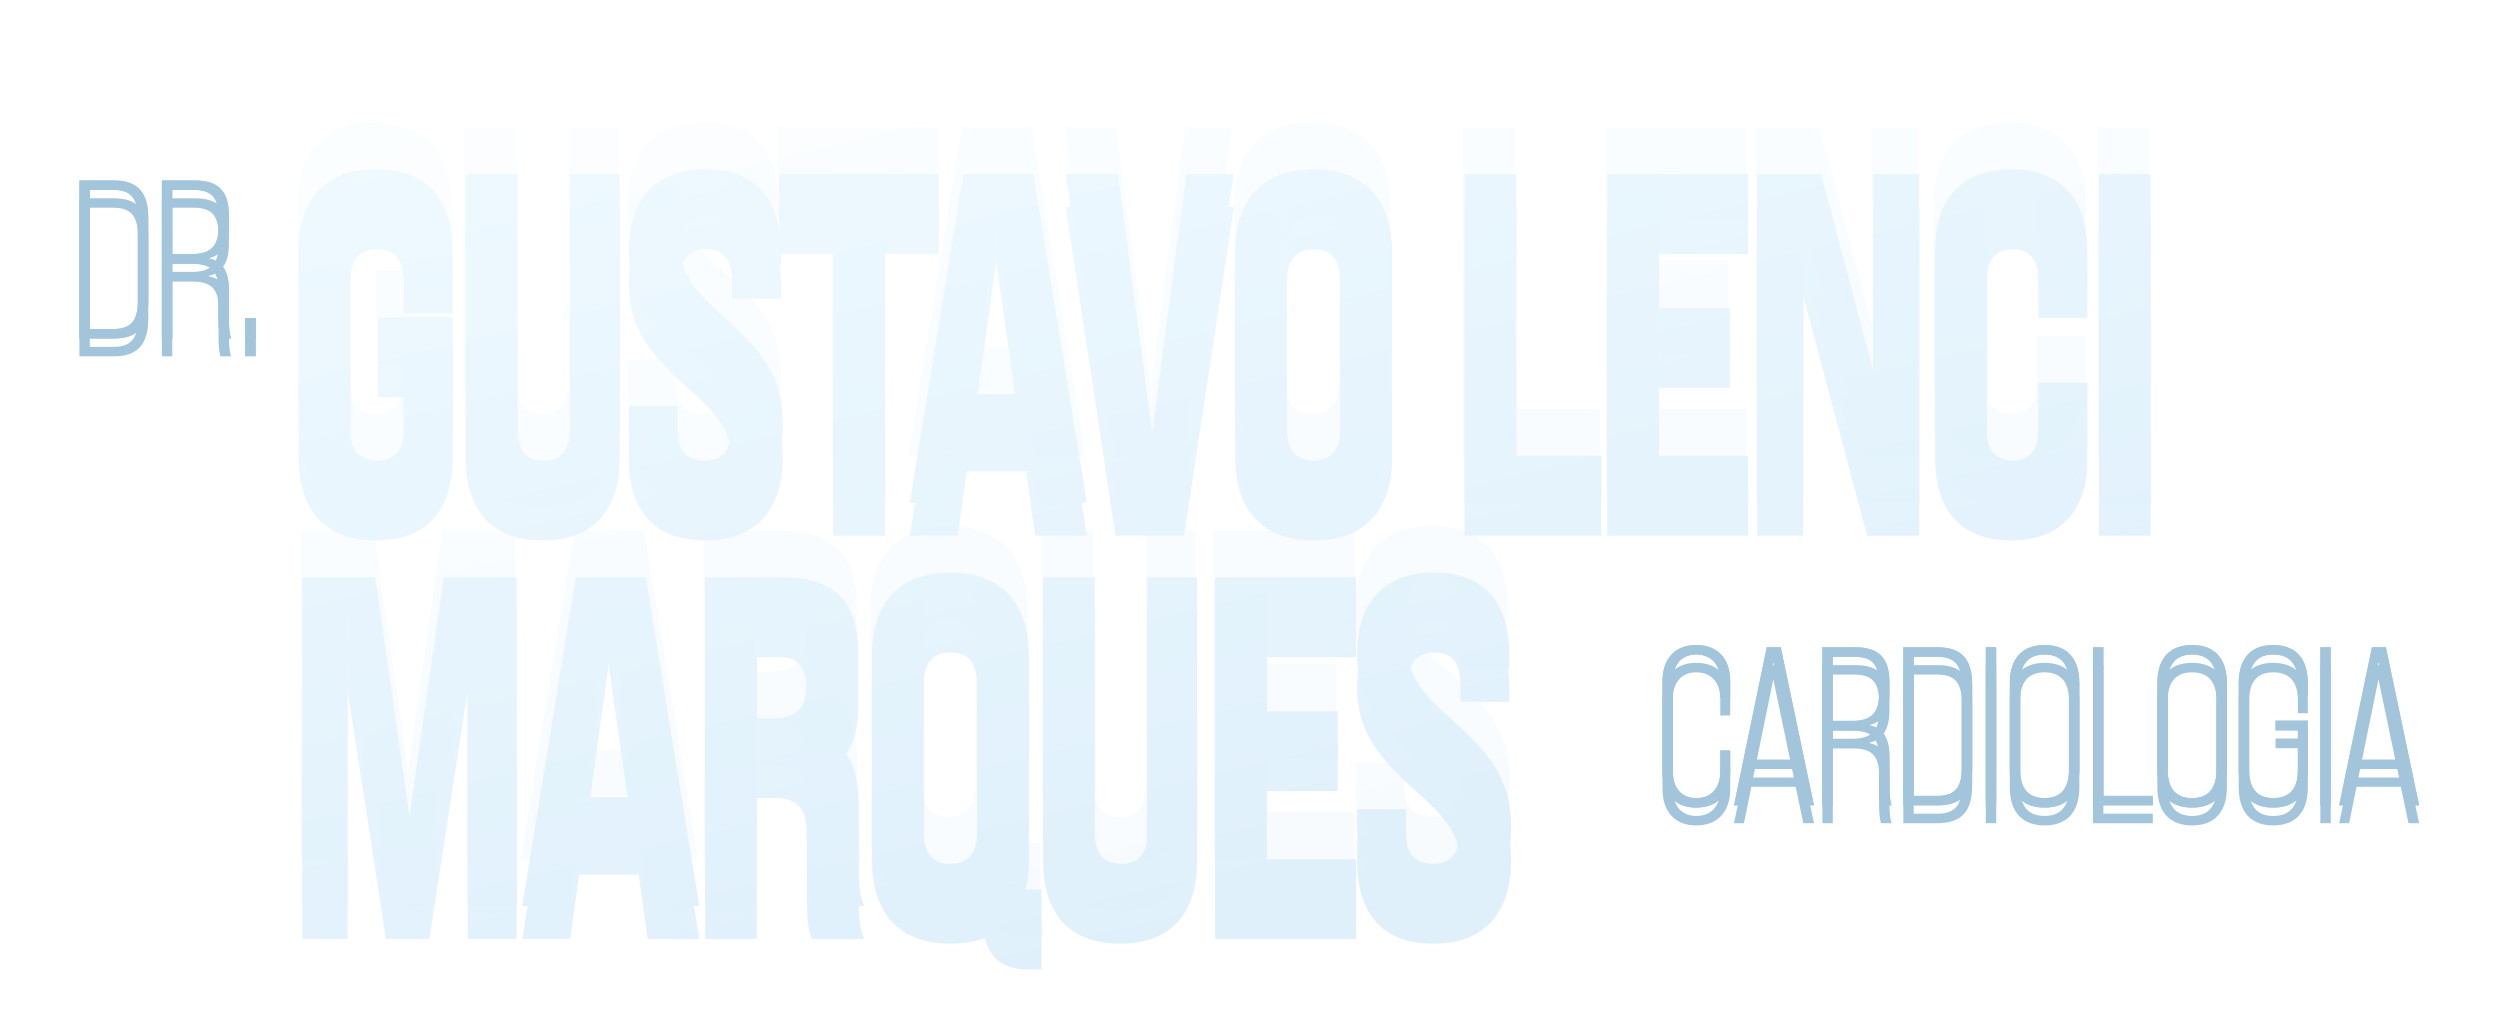 <?xml version="1.0" encoding="UTF-8"?> <svg xmlns="http://www.w3.org/2000/svg" width="279" height="113" viewBox="0 0 279 113" fill="none"><g filter="url(#filter0_d_567_850)"><path d="M41.929 56.176C36.27 56.176 33.335 52.822 33.335 46.952V27.667C33.335 21.797 36.27 18.443 41.929 18.443C47.589 18.443 50.524 21.797 50.524 27.667V30.811H45.074V27.3C45.074 24.68 43.921 23.684 42.087 23.684C40.252 23.684 39.1 24.68 39.1 27.3V47.372C39.1 49.992 40.252 50.935 42.087 50.935C43.921 50.935 45.074 49.992 45.074 47.372V40.192H42.191V34.951H50.524V46.952C50.524 52.822 47.589 56.176 41.929 56.176ZM60.565 56.176C54.905 56.176 51.971 52.822 51.971 46.952V18.968H57.735V47.372C57.735 49.992 58.836 50.935 60.67 50.935C62.504 50.935 63.605 49.992 63.605 47.372V18.968H69.16V46.952C69.16 52.822 66.225 56.176 60.565 56.176ZM78.663 56.176C73.004 56.176 70.174 52.822 70.174 46.952V44.856H75.624V47.372C75.624 49.992 76.777 50.935 78.611 50.935C80.445 50.935 81.651 49.992 81.651 47.267C81.651 44.227 80.393 42.341 76.62 39.039C71.798 34.794 70.174 31.755 70.174 27.562C70.174 21.797 73.161 18.443 78.768 18.443C84.376 18.443 87.153 21.797 87.153 27.667V29.187H81.703V27.3C81.703 24.68 80.655 23.684 78.821 23.684C76.986 23.684 75.886 24.68 75.886 27.195C75.886 29.868 77.196 31.755 80.969 35.056C85.791 39.301 87.363 42.288 87.363 46.848C87.363 52.822 84.323 56.176 78.663 56.176ZM92.977 55.652V24.208H86.95V18.968H104.768V24.208H98.741V55.652H92.977ZM115.529 55.652L114.533 48.472H107.877L106.882 55.652H101.536L107.511 18.968H115.319L121.293 55.652H115.529ZM108.611 43.494H113.799L111.179 24.994L108.611 43.494ZM124.495 55.652L118.94 18.968H124.757L128.583 47.791L132.409 18.968H137.702L132.146 55.652H124.495ZM146.604 56.176C140.945 56.176 137.853 52.822 137.853 46.952V27.667C137.853 21.797 140.945 18.443 146.604 18.443C152.264 18.443 155.356 21.797 155.356 27.667V46.952C155.356 52.822 152.264 56.176 146.604 56.176ZM146.604 50.935C148.439 50.935 149.592 49.94 149.592 47.319V27.3C149.592 24.68 148.439 23.684 146.604 23.684C144.77 23.684 143.617 24.68 143.617 27.3V47.319C143.617 49.94 144.77 50.935 146.604 50.935ZM163.456 55.652V18.968H169.22V50.411H178.706V55.652H163.456ZM179.374 55.652V18.968L195.096 18.968V24.208H185.139V33.903H193.052V39.144H185.139V50.411H195.096V55.652H179.374ZM196.111 55.652V18.968H203.238L209.056 40.926V18.968H214.191V55.652H208.374L201.247 28.872V55.652H196.111ZM224.45 56.176C218.895 56.176 215.961 52.822 215.961 47.162V27.457C215.961 21.797 218.895 18.443 224.45 18.443C230.005 18.443 232.94 21.797 232.94 27.457V31.335H227.49V27.09C227.49 24.68 226.337 23.684 224.608 23.684C222.878 23.684 221.725 24.68 221.725 27.09V47.581C221.725 49.992 222.878 50.935 224.608 50.935C226.337 50.935 227.49 49.992 227.49 47.581V42.236H232.94V47.162C232.94 52.822 230.005 56.176 224.45 56.176ZM234.243 55.652V18.968H240.008V55.652H234.243ZM33.754 100.652V63.968H41.877L45.703 90.59L49.528 63.968H57.651V100.652H52.201V72.876L47.904 100.652H43.082L38.785 72.876V100.652H33.754ZM72.277 100.652L71.281 93.472H64.626L63.63 100.652H58.285L64.259 63.968H72.068L78.042 100.652H72.277ZM65.36 88.494H70.548L67.927 69.994L65.36 88.494ZM78.692 100.652V63.968H87.235C93.209 63.968 95.777 66.745 95.777 72.405V74.658C95.777 78.432 94.572 80.842 92.004 81.89V81.995C94.886 82.886 95.829 85.611 95.829 89.751V96.197C95.829 97.979 95.882 99.289 96.458 100.652H90.589C90.274 99.709 90.065 99.132 90.065 96.145V89.437C90.065 86.031 89.069 84.93 86.449 84.93H84.457V100.652H78.692ZM84.457 79.689H86.553C88.702 79.689 90.012 78.746 90.012 75.811V72.981C90.012 70.361 89.121 69.208 87.078 69.208H84.457V79.689ZM115.341 98.818H116.232V104.058H114.712C112.564 104.058 110.572 103.272 109.891 100.547C108.79 100.966 107.533 101.176 106.065 101.176C100.405 101.176 97.314 97.822 97.314 91.952V72.667C97.314 66.797 100.405 63.443 106.065 63.443C111.725 63.443 114.817 66.797 114.817 72.667V91.952C114.817 94.415 114.241 96.459 113.193 97.979C113.612 98.713 114.293 98.818 115.341 98.818ZM109.053 92.319V72.3C109.053 69.68 107.9 68.684 106.065 68.684C104.231 68.684 103.078 69.68 103.078 72.3V92.319C103.078 94.94 104.231 95.935 106.065 95.935C107.9 95.935 109.053 94.94 109.053 92.319ZM125.005 101.176C119.345 101.176 116.41 97.822 116.41 91.952V63.968H122.175V92.372C122.175 94.992 123.275 95.935 125.109 95.935C126.944 95.935 128.044 94.992 128.044 92.372V63.968H133.599V91.952C133.599 97.822 130.664 101.176 125.005 101.176ZM135.609 100.652V63.968H151.33V69.208H141.373V78.903H149.287V84.144H141.373V95.411H151.33V100.652H135.609ZM159.942 101.176C154.282 101.176 151.452 97.822 151.452 91.952V89.856H156.903V92.372C156.903 94.992 158.056 95.935 159.89 95.935C161.724 95.935 162.929 94.992 162.929 92.267C162.929 89.227 161.672 87.341 157.898 84.039C153.077 79.794 151.452 76.755 151.452 72.562C151.452 66.797 154.44 63.443 160.047 63.443C165.655 63.443 168.432 66.797 168.432 72.667V74.187H162.982V72.3C162.982 69.68 161.934 68.684 160.1 68.684C158.265 68.684 157.165 69.68 157.165 72.195C157.165 74.868 158.475 76.755 162.248 80.056C167.07 84.301 168.642 87.288 168.642 91.848C168.642 97.822 165.602 101.176 159.942 101.176Z" fill="url(#paint0_linear_567_850)"></path></g><g filter="url(#filter1_d_567_850)"><path d="M8.861 37.779V20.139H12.691C15.362 20.139 16.547 21.475 16.547 24.347V33.571C16.547 36.443 15.362 37.779 12.691 37.779H8.861ZM10.02 36.72H12.666C14.556 36.72 15.387 35.838 15.387 33.621V24.297C15.387 22.079 14.556 21.197 12.666 21.197H10.02V36.72ZM18.066 37.779V20.139H21.694C24.416 20.139 25.55 21.349 25.55 24.12V25.204C25.55 27.245 24.844 28.43 23.282 28.808V28.833C24.869 29.16 25.55 30.32 25.55 32.437V35.662C25.55 36.393 25.6 37.199 25.777 37.779H24.592C24.466 37.25 24.391 36.62 24.391 35.662V32.386C24.391 30.219 23.534 29.438 21.468 29.438H19.225V37.779H18.066ZM19.225 28.354H21.417C23.458 28.354 24.391 27.497 24.391 25.406V24.221C24.391 22.079 23.61 21.197 21.669 21.197H19.225V28.354ZM27.347 37.779V35.486H28.557V37.779H27.347Z" fill="#A3C5DB"></path></g><g style="mix-blend-mode:soft-light" filter="url(#filter2_f_567_850)"><path d="M8.861 37.779V20.139H12.691C15.362 20.139 16.547 21.475 16.547 24.347V33.571C16.547 36.443 15.362 37.779 12.691 37.779H8.861ZM10.02 36.72H12.666C14.556 36.72 15.387 35.838 15.387 33.621V24.297C15.387 22.079 14.556 21.197 12.666 21.197H10.02V36.72ZM18.066 37.779V20.139H21.694C24.416 20.139 25.55 21.349 25.55 24.12V25.204C25.55 27.245 24.844 28.43 23.282 28.808V28.833C24.869 29.16 25.55 30.32 25.55 32.437V35.662C25.55 36.393 25.6 37.199 25.777 37.779H24.592C24.466 37.25 24.391 36.62 24.391 35.662V32.386C24.391 30.219 23.534 29.438 21.468 29.438H19.225V37.779H18.066ZM19.225 28.354H21.417C23.458 28.354 24.391 27.497 24.391 25.406V24.221C24.391 22.079 23.61 21.197 21.669 21.197H19.225V28.354ZM27.347 37.779V35.486H28.557V37.779H27.347Z" fill="#A3C5DB"></path></g><g style="mix-blend-mode:soft-light" filter="url(#filter3_f_567_850)"><path d="M8.861 37.779V20.139H12.691C15.362 20.139 16.547 21.475 16.547 24.347V33.571C16.547 36.443 15.362 37.779 12.691 37.779H8.861ZM10.02 36.72H12.666C14.556 36.72 15.387 35.838 15.387 33.621V24.297C15.387 22.079 14.556 21.197 12.666 21.197H10.02V36.72ZM18.066 37.779V20.139H21.694C24.416 20.139 25.55 21.349 25.55 24.12V25.204C25.55 27.245 24.844 28.43 23.282 28.808V28.833C24.869 29.16 25.55 30.32 25.55 32.437V35.662C25.55 36.393 25.6 37.199 25.777 37.779H24.592C24.466 37.25 24.391 36.62 24.391 35.662V32.386C24.391 30.219 23.534 29.438 21.468 29.438H19.225V37.779H18.066ZM19.225 28.354H21.417C23.458 28.354 24.391 27.497 24.391 25.406V24.221C24.391 22.079 23.61 21.197 21.669 21.197H19.225V28.354ZM27.347 37.779V35.486H28.557V37.779H27.347Z" fill="#A3C5DB"></path></g><g filter="url(#filter4_d_567_850)"><path d="M189.286 90.129C186.917 90.129 185.531 88.592 185.531 86.047V76.067C185.531 73.522 186.917 71.985 189.286 71.985C191.73 71.985 193.091 73.522 193.091 76.067V77.857H191.982V76.017C191.982 74.127 190.949 73.043 189.311 73.043C187.698 73.043 186.69 74.127 186.69 76.017V86.097C186.69 87.987 187.698 89.071 189.311 89.071C190.949 89.071 191.982 87.987 191.982 86.097V83.753H193.091V86.047C193.091 88.592 191.73 90.129 189.286 90.129ZM201.252 89.877L200.395 85.82H195.456L194.625 89.877H193.516L197.17 72.237H198.732L202.437 89.877H201.252ZM195.658 84.787H200.194L197.901 73.825L195.658 84.787ZM203.379 89.877V72.237H207.008C209.729 72.237 210.863 73.447 210.863 76.219V77.302C210.863 79.344 210.158 80.528 208.595 80.906V80.931C210.183 81.259 210.863 82.418 210.863 84.535V87.76C210.863 88.491 210.914 89.297 211.09 89.877H209.906C209.78 89.348 209.704 88.718 209.704 87.76V84.484C209.704 82.317 208.847 81.536 206.781 81.536H204.538V89.877H203.379ZM204.538 80.452H206.73C208.772 80.452 209.704 79.596 209.704 77.504V76.32C209.704 74.177 208.923 73.296 206.982 73.296H204.538V80.452ZM212.411 89.877V72.237H216.242C218.913 72.237 220.097 73.573 220.097 76.445V85.669C220.097 88.541 218.913 89.877 216.242 89.877H212.411ZM213.571 88.819H216.216C218.106 88.819 218.938 87.937 218.938 85.719V76.395C218.938 74.177 218.106 73.296 216.216 73.296H213.571V88.819ZM221.616 89.877V72.237H222.775V89.877H221.616ZM228.176 90.129C225.681 90.129 224.295 88.642 224.295 85.87V76.244C224.295 73.472 225.681 71.985 228.176 71.985C230.67 71.985 232.056 73.472 232.056 76.244V85.87C232.056 88.642 230.67 90.129 228.176 90.129ZM228.176 89.071C229.94 89.071 230.897 88.037 230.897 85.946V76.168C230.897 74.077 229.94 73.043 228.176 73.043C226.412 73.043 225.454 74.077 225.454 76.168V85.946C225.454 88.037 226.412 89.071 228.176 89.071ZM233.578 89.877V72.237H234.737V88.819H240.256V89.877H233.578ZM244.641 90.129C242.146 90.129 240.76 88.642 240.76 85.87V76.244C240.76 73.472 242.146 71.985 244.641 71.985C247.136 71.985 248.522 73.472 248.522 76.244V85.87C248.522 88.642 247.136 90.129 244.641 90.129ZM244.641 89.071C246.405 89.071 247.363 88.037 247.363 85.946V76.168C247.363 74.077 246.405 73.043 244.641 73.043C242.877 73.043 241.919 74.077 241.919 76.168V85.946C241.919 88.037 242.877 89.071 244.641 89.071ZM253.672 90.129C251.203 90.129 249.842 88.642 249.842 85.87V76.244C249.842 73.472 251.203 71.985 253.672 71.985C256.192 71.985 257.553 73.472 257.553 76.244V77.605H256.444V76.168C256.444 74.077 255.487 73.043 253.698 73.043C251.959 73.043 251.001 74.077 251.001 76.168V85.946C251.001 88.063 251.959 89.071 253.698 89.071C255.487 89.071 256.444 88.063 256.444 85.946V81.511H253.95V80.427H257.553V85.87C257.553 88.642 256.192 90.129 253.672 90.129ZM258.953 89.877V72.237H260.112V89.877H258.953ZM268.788 89.877L267.932 85.82H262.993L262.161 89.877H261.052L264.706 72.237H266.268L269.973 89.877H268.788ZM263.194 84.787H267.73L265.437 73.825L263.194 84.787Z" fill="#A3C5DB"></path></g><g style="mix-blend-mode:soft-light" filter="url(#filter5_f_567_850)"><path d="M189.286 90.129C186.917 90.129 185.531 88.592 185.531 86.047V76.067C185.531 73.522 186.917 71.985 189.286 71.985C191.73 71.985 193.091 73.522 193.091 76.067V77.857H191.982V76.017C191.982 74.127 190.949 73.043 189.311 73.043C187.698 73.043 186.69 74.127 186.69 76.017V86.097C186.69 87.987 187.698 89.071 189.311 89.071C190.949 89.071 191.982 87.987 191.982 86.097V83.753H193.091V86.047C193.091 88.592 191.73 90.129 189.286 90.129ZM201.252 89.877L200.395 85.82H195.456L194.625 89.877H193.516L197.17 72.237H198.732L202.437 89.877H201.252ZM195.658 84.787H200.194L197.901 73.825L195.658 84.787ZM203.379 89.877V72.237H207.008C209.729 72.237 210.863 73.447 210.863 76.219V77.302C210.863 79.344 210.158 80.528 208.595 80.906V80.931C210.183 81.259 210.863 82.418 210.863 84.535V87.76C210.863 88.491 210.914 89.297 211.09 89.877H209.906C209.78 89.348 209.704 88.718 209.704 87.76V84.484C209.704 82.317 208.847 81.536 206.781 81.536H204.538V89.877H203.379ZM204.538 80.452H206.73C208.772 80.452 209.704 79.596 209.704 77.504V76.32C209.704 74.177 208.923 73.296 206.982 73.296H204.538V80.452ZM212.411 89.877V72.237H216.242C218.913 72.237 220.097 73.573 220.097 76.445V85.669C220.097 88.541 218.913 89.877 216.242 89.877H212.411ZM213.571 88.819H216.216C218.106 88.819 218.938 87.937 218.938 85.719V76.395C218.938 74.177 218.106 73.296 216.216 73.296H213.571V88.819ZM221.616 89.877V72.237H222.775V89.877H221.616ZM228.176 90.129C225.681 90.129 224.295 88.642 224.295 85.87V76.244C224.295 73.472 225.681 71.985 228.176 71.985C230.67 71.985 232.056 73.472 232.056 76.244V85.87C232.056 88.642 230.67 90.129 228.176 90.129ZM228.176 89.071C229.94 89.071 230.897 88.037 230.897 85.946V76.168C230.897 74.077 229.94 73.043 228.176 73.043C226.412 73.043 225.454 74.077 225.454 76.168V85.946C225.454 88.037 226.412 89.071 228.176 89.071ZM233.578 89.877V72.237H234.737V88.819H240.256V89.877H233.578ZM244.641 90.129C242.146 90.129 240.76 88.642 240.76 85.87V76.244C240.76 73.472 242.146 71.985 244.641 71.985C247.136 71.985 248.522 73.472 248.522 76.244V85.87C248.522 88.642 247.136 90.129 244.641 90.129ZM244.641 89.071C246.405 89.071 247.363 88.037 247.363 85.946V76.168C247.363 74.077 246.405 73.043 244.641 73.043C242.877 73.043 241.919 74.077 241.919 76.168V85.946C241.919 88.037 242.877 89.071 244.641 89.071ZM253.672 90.129C251.203 90.129 249.842 88.642 249.842 85.87V76.244C249.842 73.472 251.203 71.985 253.672 71.985C256.192 71.985 257.553 73.472 257.553 76.244V77.605H256.444V76.168C256.444 74.077 255.487 73.043 253.698 73.043C251.959 73.043 251.001 74.077 251.001 76.168V85.946C251.001 88.063 251.959 89.071 253.698 89.071C255.487 89.071 256.444 88.063 256.444 85.946V81.511H253.95V80.427H257.553V85.87C257.553 88.642 256.192 90.129 253.672 90.129ZM258.953 89.877V72.237H260.112V89.877H258.953ZM268.788 89.877L267.932 85.82H262.993L262.161 89.877H261.052L264.706 72.237H266.268L269.973 89.877H268.788ZM263.194 84.787H267.73L265.437 73.825L263.194 84.787Z" fill="#A3C5DB"></path></g><g style="mix-blend-mode:soft-light" filter="url(#filter6_f_567_850)"><path d="M189.286 90.129C186.917 90.129 185.531 88.592 185.531 86.047V76.067C185.531 73.522 186.917 71.985 189.286 71.985C191.73 71.985 193.091 73.522 193.091 76.067V77.857H191.982V76.017C191.982 74.127 190.949 73.043 189.311 73.043C187.698 73.043 186.69 74.127 186.69 76.017V86.097C186.69 87.987 187.698 89.071 189.311 89.071C190.949 89.071 191.982 87.987 191.982 86.097V83.753H193.091V86.047C193.091 88.592 191.73 90.129 189.286 90.129ZM201.252 89.877L200.395 85.82H195.456L194.625 89.877H193.516L197.17 72.237H198.732L202.437 89.877H201.252ZM195.658 84.787H200.194L197.901 73.825L195.658 84.787ZM203.379 89.877V72.237H207.008C209.729 72.237 210.863 73.447 210.863 76.219V77.302C210.863 79.344 210.158 80.528 208.595 80.906V80.931C210.183 81.259 210.863 82.418 210.863 84.535V87.76C210.863 88.491 210.914 89.297 211.09 89.877H209.906C209.78 89.348 209.704 88.718 209.704 87.76V84.484C209.704 82.317 208.847 81.536 206.781 81.536H204.538V89.877H203.379ZM204.538 80.452H206.73C208.772 80.452 209.704 79.596 209.704 77.504V76.32C209.704 74.177 208.923 73.296 206.982 73.296H204.538V80.452ZM212.411 89.877V72.237H216.242C218.913 72.237 220.097 73.573 220.097 76.445V85.669C220.097 88.541 218.913 89.877 216.242 89.877H212.411ZM213.571 88.819H216.216C218.106 88.819 218.938 87.937 218.938 85.719V76.395C218.938 74.177 218.106 73.296 216.216 73.296H213.571V88.819ZM221.616 89.877V72.237H222.775V89.877H221.616ZM228.176 90.129C225.681 90.129 224.295 88.642 224.295 85.87V76.244C224.295 73.472 225.681 71.985 228.176 71.985C230.67 71.985 232.056 73.472 232.056 76.244V85.87C232.056 88.642 230.67 90.129 228.176 90.129ZM228.176 89.071C229.94 89.071 230.897 88.037 230.897 85.946V76.168C230.897 74.077 229.94 73.043 228.176 73.043C226.412 73.043 225.454 74.077 225.454 76.168V85.946C225.454 88.037 226.412 89.071 228.176 89.071ZM233.578 89.877V72.237H234.737V88.819H240.256V89.877H233.578ZM244.641 90.129C242.146 90.129 240.76 88.642 240.76 85.87V76.244C240.76 73.472 242.146 71.985 244.641 71.985C247.136 71.985 248.522 73.472 248.522 76.244V85.87C248.522 88.642 247.136 90.129 244.641 90.129ZM244.641 89.071C246.405 89.071 247.363 88.037 247.363 85.946V76.168C247.363 74.077 246.405 73.043 244.641 73.043C242.877 73.043 241.919 74.077 241.919 76.168V85.946C241.919 88.037 242.877 89.071 244.641 89.071ZM253.672 90.129C251.203 90.129 249.842 88.642 249.842 85.87V76.244C249.842 73.472 251.203 71.985 253.672 71.985C256.192 71.985 257.553 73.472 257.553 76.244V77.605H256.444V76.168C256.444 74.077 255.487 73.043 253.698 73.043C251.959 73.043 251.001 74.077 251.001 76.168V85.946C251.001 88.063 251.959 89.071 253.698 89.071C255.487 89.071 256.444 88.063 256.444 85.946V81.511H253.95V80.427H257.553V85.87C257.553 88.642 256.192 90.129 253.672 90.129ZM258.953 89.877V72.237H260.112V89.877H258.953ZM268.788 89.877L267.932 85.82H262.993L262.161 89.877H261.052L264.706 72.237H266.268L269.973 89.877H268.788ZM263.194 84.787H267.73L265.437 73.825L263.194 84.787Z" fill="#A3C5DB"></path></g><path d="M41.929 56.635C36.27 56.635 33.335 53.281 33.335 47.411V28.126C33.335 22.256 36.27 18.902 41.929 18.902C47.589 18.902 50.524 22.256 50.524 28.126V31.27H45.074V27.759C45.074 25.139 43.921 24.143 42.087 24.143C40.252 24.143 39.1 25.139 39.1 27.759V47.831C39.1 50.451 40.252 51.394 42.087 51.394C43.921 51.394 45.074 50.451 45.074 47.831V40.651H42.191V35.41H50.524V47.411C50.524 53.281 47.589 56.635 41.929 56.635ZM60.565 56.635C54.905 56.635 51.971 53.281 51.971 47.411V19.426H57.735V47.831C57.735 50.451 58.836 51.394 60.67 51.394C62.504 51.394 63.605 50.451 63.605 47.831V19.426H69.16V47.411C69.16 53.281 66.225 56.635 60.565 56.635ZM78.663 56.635C73.004 56.635 70.174 53.281 70.174 47.411V45.315H75.624V47.831C75.624 50.451 76.777 51.394 78.611 51.394C80.445 51.394 81.651 50.451 81.651 47.726C81.651 44.686 80.393 42.8 76.62 39.498C71.798 35.253 70.174 32.214 70.174 28.021C70.174 22.256 73.161 18.902 78.768 18.902C84.376 18.902 87.153 22.256 87.153 28.126V29.646H81.703V27.759C81.703 25.139 80.655 24.143 78.821 24.143C76.986 24.143 75.886 25.139 75.886 27.654C75.886 30.327 77.196 32.214 80.969 35.515C85.791 39.76 87.363 42.747 87.363 47.307C87.363 53.281 84.323 56.635 78.663 56.635ZM92.977 56.111V24.667H86.95V19.426H104.768V24.667H98.741V56.111H92.977ZM115.529 56.111L114.533 48.931H107.877L106.882 56.111H101.536L107.511 19.426H115.319L121.293 56.111H115.529ZM108.611 43.953H113.799L111.179 25.453L108.611 43.953ZM124.495 56.111L118.94 19.426H124.757L128.583 48.25L132.409 19.426H137.702L132.146 56.111H124.495ZM146.604 56.635C140.945 56.635 137.853 53.281 137.853 47.411V28.126C137.853 22.256 140.945 18.902 146.604 18.902C152.264 18.902 155.356 22.256 155.356 28.126V47.411C155.356 53.281 152.264 56.635 146.604 56.635ZM146.604 51.394C148.439 51.394 149.592 50.399 149.592 47.778V27.759C149.592 25.139 148.439 24.143 146.604 24.143C144.77 24.143 143.617 25.139 143.617 27.759V47.778C143.617 50.399 144.77 51.394 146.604 51.394ZM163.456 56.111V19.426H169.22V50.87H178.706V56.111H163.456ZM179.374 56.111V19.426L195.096 19.426V24.667H185.139V34.362H193.052V39.603H185.139V50.87H195.096V56.111H179.374ZM196.111 56.111V19.426H203.238L209.056 41.385V19.426H214.191V56.111H208.374L201.247 29.331V56.111H196.111ZM224.45 56.635C218.895 56.635 215.961 53.281 215.961 47.621V27.916C215.961 22.256 218.895 18.902 224.45 18.902C230.005 18.902 232.94 22.256 232.94 27.916V31.794H227.49V27.549C227.49 25.139 226.337 24.143 224.608 24.143C222.878 24.143 221.725 25.139 221.725 27.549V48.04C221.725 50.451 222.878 51.394 224.608 51.394C226.337 51.394 227.49 50.451 227.49 48.04V42.695H232.94V47.621C232.94 53.281 230.005 56.635 224.45 56.635ZM234.243 56.111V19.426H240.008V56.111H234.243ZM33.754 101.111V64.426H41.877L45.703 91.049L49.528 64.426H57.651V101.111H52.201V73.335L47.904 101.111H43.082L38.785 73.335V101.111H33.754ZM72.277 101.111L71.281 93.931H64.626L63.63 101.111H58.285L64.259 64.426H72.068L78.042 101.111H72.277ZM65.36 88.953H70.548L67.927 70.453L65.36 88.953ZM78.692 101.111V64.426H87.235C93.209 64.426 95.777 67.204 95.777 72.864V75.117C95.777 78.891 94.572 81.301 92.004 82.349V82.454C94.886 83.345 95.829 86.07 95.829 90.21V96.656C95.829 98.438 95.882 99.748 96.458 101.111H90.589C90.274 100.168 90.065 99.591 90.065 96.604V89.896C90.065 86.49 89.069 85.389 86.449 85.389H84.457V101.111H78.692ZM84.457 80.148H86.553C88.702 80.148 90.012 79.205 90.012 76.27V73.44C90.012 70.82 89.121 69.667 87.078 69.667H84.457V80.148ZM115.341 99.277H116.232V104.517H114.712C112.564 104.517 110.572 103.731 109.891 101.006C108.79 101.425 107.533 101.635 106.065 101.635C100.405 101.635 97.314 98.281 97.314 92.411V73.126C97.314 67.256 100.405 63.902 106.065 63.902C111.725 63.902 114.817 67.256 114.817 73.126V92.411C114.817 94.874 114.241 96.918 113.193 98.438C113.612 99.172 114.293 99.277 115.341 99.277ZM109.053 92.778V72.759C109.053 70.139 107.9 69.143 106.065 69.143C104.231 69.143 103.078 70.139 103.078 72.759V92.778C103.078 95.399 104.231 96.394 106.065 96.394C107.9 96.394 109.053 95.399 109.053 92.778ZM125.005 101.635C119.345 101.635 116.41 98.281 116.41 92.411V64.426H122.175V92.831C122.175 95.451 123.275 96.394 125.109 96.394C126.944 96.394 128.044 95.451 128.044 92.831V64.426H133.599V92.411C133.599 98.281 130.664 101.635 125.005 101.635ZM135.609 101.111V64.426H151.33V69.667H141.373V79.362H149.287V84.603H141.373V95.87H151.33V101.111H135.609ZM159.942 101.635C154.282 101.635 151.452 98.281 151.452 92.411V90.315H156.903V92.831C156.903 95.451 158.056 96.394 159.89 96.394C161.724 96.394 162.929 95.451 162.929 92.726C162.929 89.686 161.672 87.8 157.898 84.498C153.077 80.253 151.452 77.214 151.452 73.021C151.452 67.256 154.44 63.902 160.047 63.902C165.655 63.902 168.432 67.256 168.432 73.126V74.646H162.982V72.759C162.982 70.139 161.934 69.143 160.1 69.143C158.265 69.143 157.165 70.139 157.165 72.654C157.165 75.327 158.475 77.214 162.248 80.515C167.07 84.76 168.642 87.747 168.642 92.307C168.642 98.281 165.602 101.635 159.942 101.635Z" fill="url(#paint1_linear_567_850)"></path><g style="mix-blend-mode:plus-lighter" opacity="0.24" filter="url(#filter7_f_567_850)"><path d="M41.76 51.413C36.1 51.413 33.165 48.059 33.165 42.19V22.904C33.165 17.035 36.1 13.681 41.76 13.681C47.419 13.681 50.354 17.035 50.354 22.904V26.049H44.904V22.537C44.904 19.917 43.751 18.921 41.917 18.921C40.083 18.921 38.93 19.917 38.93 22.537V42.609C38.93 45.229 40.083 46.173 41.917 46.173C43.751 46.173 44.904 45.229 44.904 42.609V35.429H42.022V30.189H50.354V42.19C50.354 48.059 47.419 51.413 41.76 51.413ZM60.395 51.413C54.736 51.413 51.801 48.059 51.801 42.19V14.205H57.565V42.609C57.565 45.229 58.666 46.173 60.5 46.173C62.334 46.173 63.435 45.229 63.435 42.609V14.205H68.99V42.19C68.99 48.059 66.055 51.413 60.395 51.413ZM78.493 51.413C72.834 51.413 70.004 48.059 70.004 42.19V40.093H75.454V42.609C75.454 45.229 76.607 46.173 78.441 46.173C80.275 46.173 81.481 45.229 81.481 42.504C81.481 39.465 80.223 37.578 76.45 34.276C71.628 30.032 70.004 26.992 70.004 22.799C70.004 17.035 72.991 13.681 78.598 13.681C84.206 13.681 86.983 17.035 86.983 22.904V24.424H81.533V22.537C81.533 19.917 80.485 18.921 78.651 18.921C76.817 18.921 75.716 19.917 75.716 22.433C75.716 25.105 77.026 26.992 80.799 30.294C85.621 34.538 87.193 37.526 87.193 42.085C87.193 48.059 84.153 51.413 78.493 51.413ZM92.807 50.889V19.445H86.78V14.205H104.598V19.445H98.571V50.889H92.807ZM115.359 50.889L114.363 43.709H107.708L106.712 50.889H101.366L107.341 14.205H115.149L121.124 50.889H115.359ZM108.441 38.731H113.629L111.009 20.232L108.441 38.731ZM124.325 50.889L118.77 14.205L124.587 14.205L128.413 43.028L132.239 14.205H137.532L131.977 50.889H124.325ZM146.435 51.413C140.775 51.413 137.683 48.059 137.683 42.19V22.904C137.683 17.035 140.775 13.681 146.435 13.681C152.094 13.681 155.186 17.035 155.186 22.904V42.19C155.186 48.059 152.094 51.413 146.435 51.413ZM146.435 46.173C148.269 46.173 149.422 45.177 149.422 42.557V22.537C149.422 19.917 148.269 18.921 146.435 18.921C144.6 18.921 143.447 19.917 143.447 22.537V42.557C143.447 45.177 144.6 46.173 146.435 46.173ZM163.286 50.889V14.205H169.05V45.648H178.536V50.889H163.286ZM179.204 50.889V14.205L194.926 14.205V19.445H184.969V29.141H192.882V34.381H184.969V45.648H194.926V50.889H179.204ZM195.941 50.889V14.205H203.069L208.886 36.163V14.205H214.021V50.889H208.204L201.077 24.11V50.889H195.941ZM224.28 51.413C218.725 51.413 215.791 48.059 215.791 42.399V22.695C215.791 17.035 218.725 13.681 224.28 13.681C229.835 13.681 232.77 17.035 232.77 22.695V26.573H227.32V22.328C227.32 19.917 226.167 18.921 224.438 18.921C222.708 18.921 221.555 19.917 221.555 22.328V42.819C221.555 45.229 222.708 46.173 224.438 46.173C226.167 46.173 227.32 45.229 227.32 42.819V37.473H232.77V42.399C232.77 48.059 229.835 51.413 224.28 51.413ZM234.073 50.889V14.205H239.838V50.889H234.073ZM33.584 95.889V59.205H41.707L45.533 85.827L49.358 59.205H57.481V95.889H52.031V68.114L47.734 95.889H42.913L38.615 68.114V95.889H33.584ZM72.107 95.889L71.112 88.71H64.456L63.46 95.889H58.115L64.089 59.205H71.898L77.872 95.889H72.107ZM65.19 83.731H70.378L67.758 65.231L65.19 83.731ZM78.523 95.889V59.205H87.065C93.039 59.205 95.607 61.982 95.607 67.642V69.896C95.607 73.669 94.402 76.08 91.834 77.128V77.233C94.716 78.123 95.659 80.849 95.659 84.989V91.435C95.659 93.216 95.712 94.527 96.288 95.889H90.419C90.104 94.946 89.895 94.369 89.895 91.382V84.674C89.895 81.268 88.899 80.167 86.279 80.167H84.287V95.889H78.523ZM84.287 74.927H86.383C88.532 74.927 89.842 73.983 89.842 71.049V68.219C89.842 65.598 88.951 64.445 86.908 64.445H84.287V74.927ZM115.171 94.055H116.062V99.296H114.542C112.394 99.296 110.402 98.51 109.721 95.784C108.621 96.204 107.363 96.413 105.895 96.413C100.236 96.413 97.144 93.059 97.144 87.19V67.904C97.144 62.035 100.236 58.681 105.895 58.681C111.555 58.681 114.647 62.035 114.647 67.904V87.19C114.647 89.653 114.071 91.697 113.023 93.216C113.442 93.95 114.123 94.055 115.171 94.055ZM108.883 87.557V67.537C108.883 64.917 107.73 63.921 105.895 63.921C104.061 63.921 102.908 64.917 102.908 67.537V87.557C102.908 90.177 104.061 91.173 105.895 91.173C107.73 91.173 108.883 90.177 108.883 87.557ZM124.835 96.413C119.175 96.413 116.24 93.059 116.24 87.19V59.205H122.005V87.609C122.005 90.229 123.105 91.173 124.939 91.173C126.774 91.173 127.874 90.229 127.874 87.609V59.205H133.429V87.19C133.429 93.059 130.494 96.413 124.835 96.413ZM135.439 95.889V59.205H151.161V64.445H141.203V74.141H149.117V79.381H141.203V90.648H151.161V95.889H135.439ZM159.772 96.413C154.112 96.413 151.283 93.059 151.283 87.19V85.094H156.733V87.609C156.733 90.229 157.886 91.173 159.72 91.173C161.554 91.173 162.76 90.229 162.76 87.504C162.76 84.465 161.502 82.578 157.729 79.276C152.907 75.031 151.283 71.992 151.283 67.799C151.283 62.035 154.27 58.681 159.877 58.681C165.485 58.681 168.262 62.035 168.262 67.904V69.424H162.812V67.537C162.812 64.917 161.764 63.921 159.93 63.921C158.095 63.921 156.995 64.917 156.995 67.433C156.995 70.105 158.305 71.992 162.078 75.293C166.9 79.538 168.472 82.526 168.472 87.085C168.472 93.059 165.432 96.413 159.772 96.413Z" fill="url(#paint2_linear_567_850)"></path></g><defs><filter id="filter0_d_567_850" x="29.016" y="18.26" width="215.311" height="94.253" filterUnits="userSpaceOnUse" color-interpolation-filters="sRGB"><feFlood flood-opacity="0" result="BackgroundImageFix"></feFlood><feColorMatrix in="SourceAlpha" type="matrix" values="0 0 0 0 0 0 0 0 0 0 0 0 0 0 0 0 0 0 127 0" result="hardAlpha"></feColorMatrix><feOffset dy="4.136"></feOffset><feGaussianBlur stdDeviation="2.16"></feGaussianBlur><feComposite in2="hardAlpha" operator="out"></feComposite><feColorMatrix type="matrix" values="0 0 0 0 0 0 0 0 0 0 0 0 0 0 0 0 0 0 0.07 0"></feColorMatrix><feBlend mode="normal" in2="BackgroundImageFix" result="effect1_dropShadow_567_850"></feBlend><feBlend mode="normal" in="SourceGraphic" in2="effect1_dropShadow_567_850" result="shape"></feBlend></filter><filter id="filter1_d_567_850" x="6.783" y="20.051" width="23.85" height="21.794" filterUnits="userSpaceOnUse" color-interpolation-filters="sRGB"><feFlood flood-opacity="0" result="BackgroundImageFix"></feFlood><feColorMatrix in="SourceAlpha" type="matrix" values="0 0 0 0 0 0 0 0 0 0 0 0 0 0 0 0 0 0 127 0" result="hardAlpha"></feColorMatrix><feOffset dy="1.989"></feOffset><feGaussianBlur stdDeviation="1.038"></feGaussianBlur><feComposite in2="hardAlpha" operator="out"></feComposite><feColorMatrix type="matrix" values="0 0 0 0 0 0 0 0 0 0 0 0 0 0 0 0 0 0 0.07 0"></feColorMatrix><feBlend mode="normal" in2="BackgroundImageFix" result="effect1_dropShadow_567_850"></feBlend><feBlend mode="normal" in="SourceGraphic" in2="effect1_dropShadow_567_850" result="shape"></feBlend></filter><filter id="filter2_f_567_850" x="0.722" y="12.001" width="35.972" height="33.916" filterUnits="userSpaceOnUse" color-interpolation-filters="sRGB"><feFlood flood-opacity="0" result="BackgroundImageFix"></feFlood><feBlend mode="normal" in="SourceGraphic" in2="BackgroundImageFix" result="shape"></feBlend><feGaussianBlur stdDeviation="4.069" result="effect1_foregroundBlur_567_850"></feGaussianBlur></filter><filter id="filter3_f_567_850" x="0.722" y="12.001" width="35.972" height="33.916" filterUnits="userSpaceOnUse" color-interpolation-filters="sRGB"><feFlood flood-opacity="0" result="BackgroundImageFix"></feFlood><feBlend mode="normal" in="SourceGraphic" in2="BackgroundImageFix" result="shape"></feBlend><feGaussianBlur stdDeviation="4.069" result="effect1_foregroundBlur_567_850"></feGaussianBlur></filter><filter id="filter4_d_567_850" x="183.454" y="71.897" width="88.595" height="22.297" filterUnits="userSpaceOnUse" color-interpolation-filters="sRGB"><feFlood flood-opacity="0" result="BackgroundImageFix"></feFlood><feColorMatrix in="SourceAlpha" type="matrix" values="0 0 0 0 0 0 0 0 0 0 0 0 0 0 0 0 0 0 127 0" result="hardAlpha"></feColorMatrix><feOffset dy="1.989"></feOffset><feGaussianBlur stdDeviation="1.038"></feGaussianBlur><feComposite in2="hardAlpha" operator="out"></feComposite><feColorMatrix type="matrix" values="0 0 0 0 0 0 0 0 0 0 0 0 0 0 0 0 0 0 0.07 0"></feColorMatrix><feBlend mode="normal" in2="BackgroundImageFix" result="effect1_dropShadow_567_850"></feBlend><feBlend mode="normal" in="SourceGraphic" in2="effect1_dropShadow_567_850" result="shape"></feBlend></filter><filter id="filter5_f_567_850" x="177.393" y="63.847" width="100.717" height="34.419" filterUnits="userSpaceOnUse" color-interpolation-filters="sRGB"><feFlood flood-opacity="0" result="BackgroundImageFix"></feFlood><feBlend mode="normal" in="SourceGraphic" in2="BackgroundImageFix" result="shape"></feBlend><feGaussianBlur stdDeviation="4.069" result="effect1_foregroundBlur_567_850"></feGaussianBlur></filter><filter id="filter6_f_567_850" x="177.393" y="63.847" width="100.717" height="34.419" filterUnits="userSpaceOnUse" color-interpolation-filters="sRGB"><feFlood flood-opacity="0" result="BackgroundImageFix"></feFlood><feBlend mode="normal" in="SourceGraphic" in2="BackgroundImageFix" result="shape"></feBlend><feGaussianBlur stdDeviation="4.069" result="effect1_foregroundBlur_567_850"></feGaussianBlur></filter><filter id="filter7_f_567_850" x="19.656" y="0.171" width="233.692" height="112.633" filterUnits="userSpaceOnUse" color-interpolation-filters="sRGB"><feFlood flood-opacity="0" result="BackgroundImageFix"></feFlood><feBlend mode="normal" in="SourceGraphic" in2="BackgroundImageFix" result="shape"></feBlend><feGaussianBlur stdDeviation="6.755" result="effect1_foregroundBlur_567_850"></feGaussianBlur></filter><linearGradient id="paint0_linear_567_850" x1="43.522" y1="15.784" x2="68.136" y2="119.085" gradientUnits="userSpaceOnUse"><stop stop-color="#EFF9FF"></stop><stop offset="1" stop-color="#DFF0FB"></stop></linearGradient><linearGradient id="paint1_linear_567_850" x1="43.522" y1="16.243" x2="68.136" y2="119.544" gradientUnits="userSpaceOnUse"><stop stop-color="#EFF9FF"></stop><stop offset="1" stop-color="#DFF0FB"></stop></linearGradient><linearGradient id="paint2_linear_567_850" x1="43.352" y1="11.021" x2="67.966" y2="114.322" gradientUnits="userSpaceOnUse"><stop stop-color="#EFF9FF"></stop><stop offset="1" stop-color="#DFF0FB"></stop></linearGradient></defs></svg> 